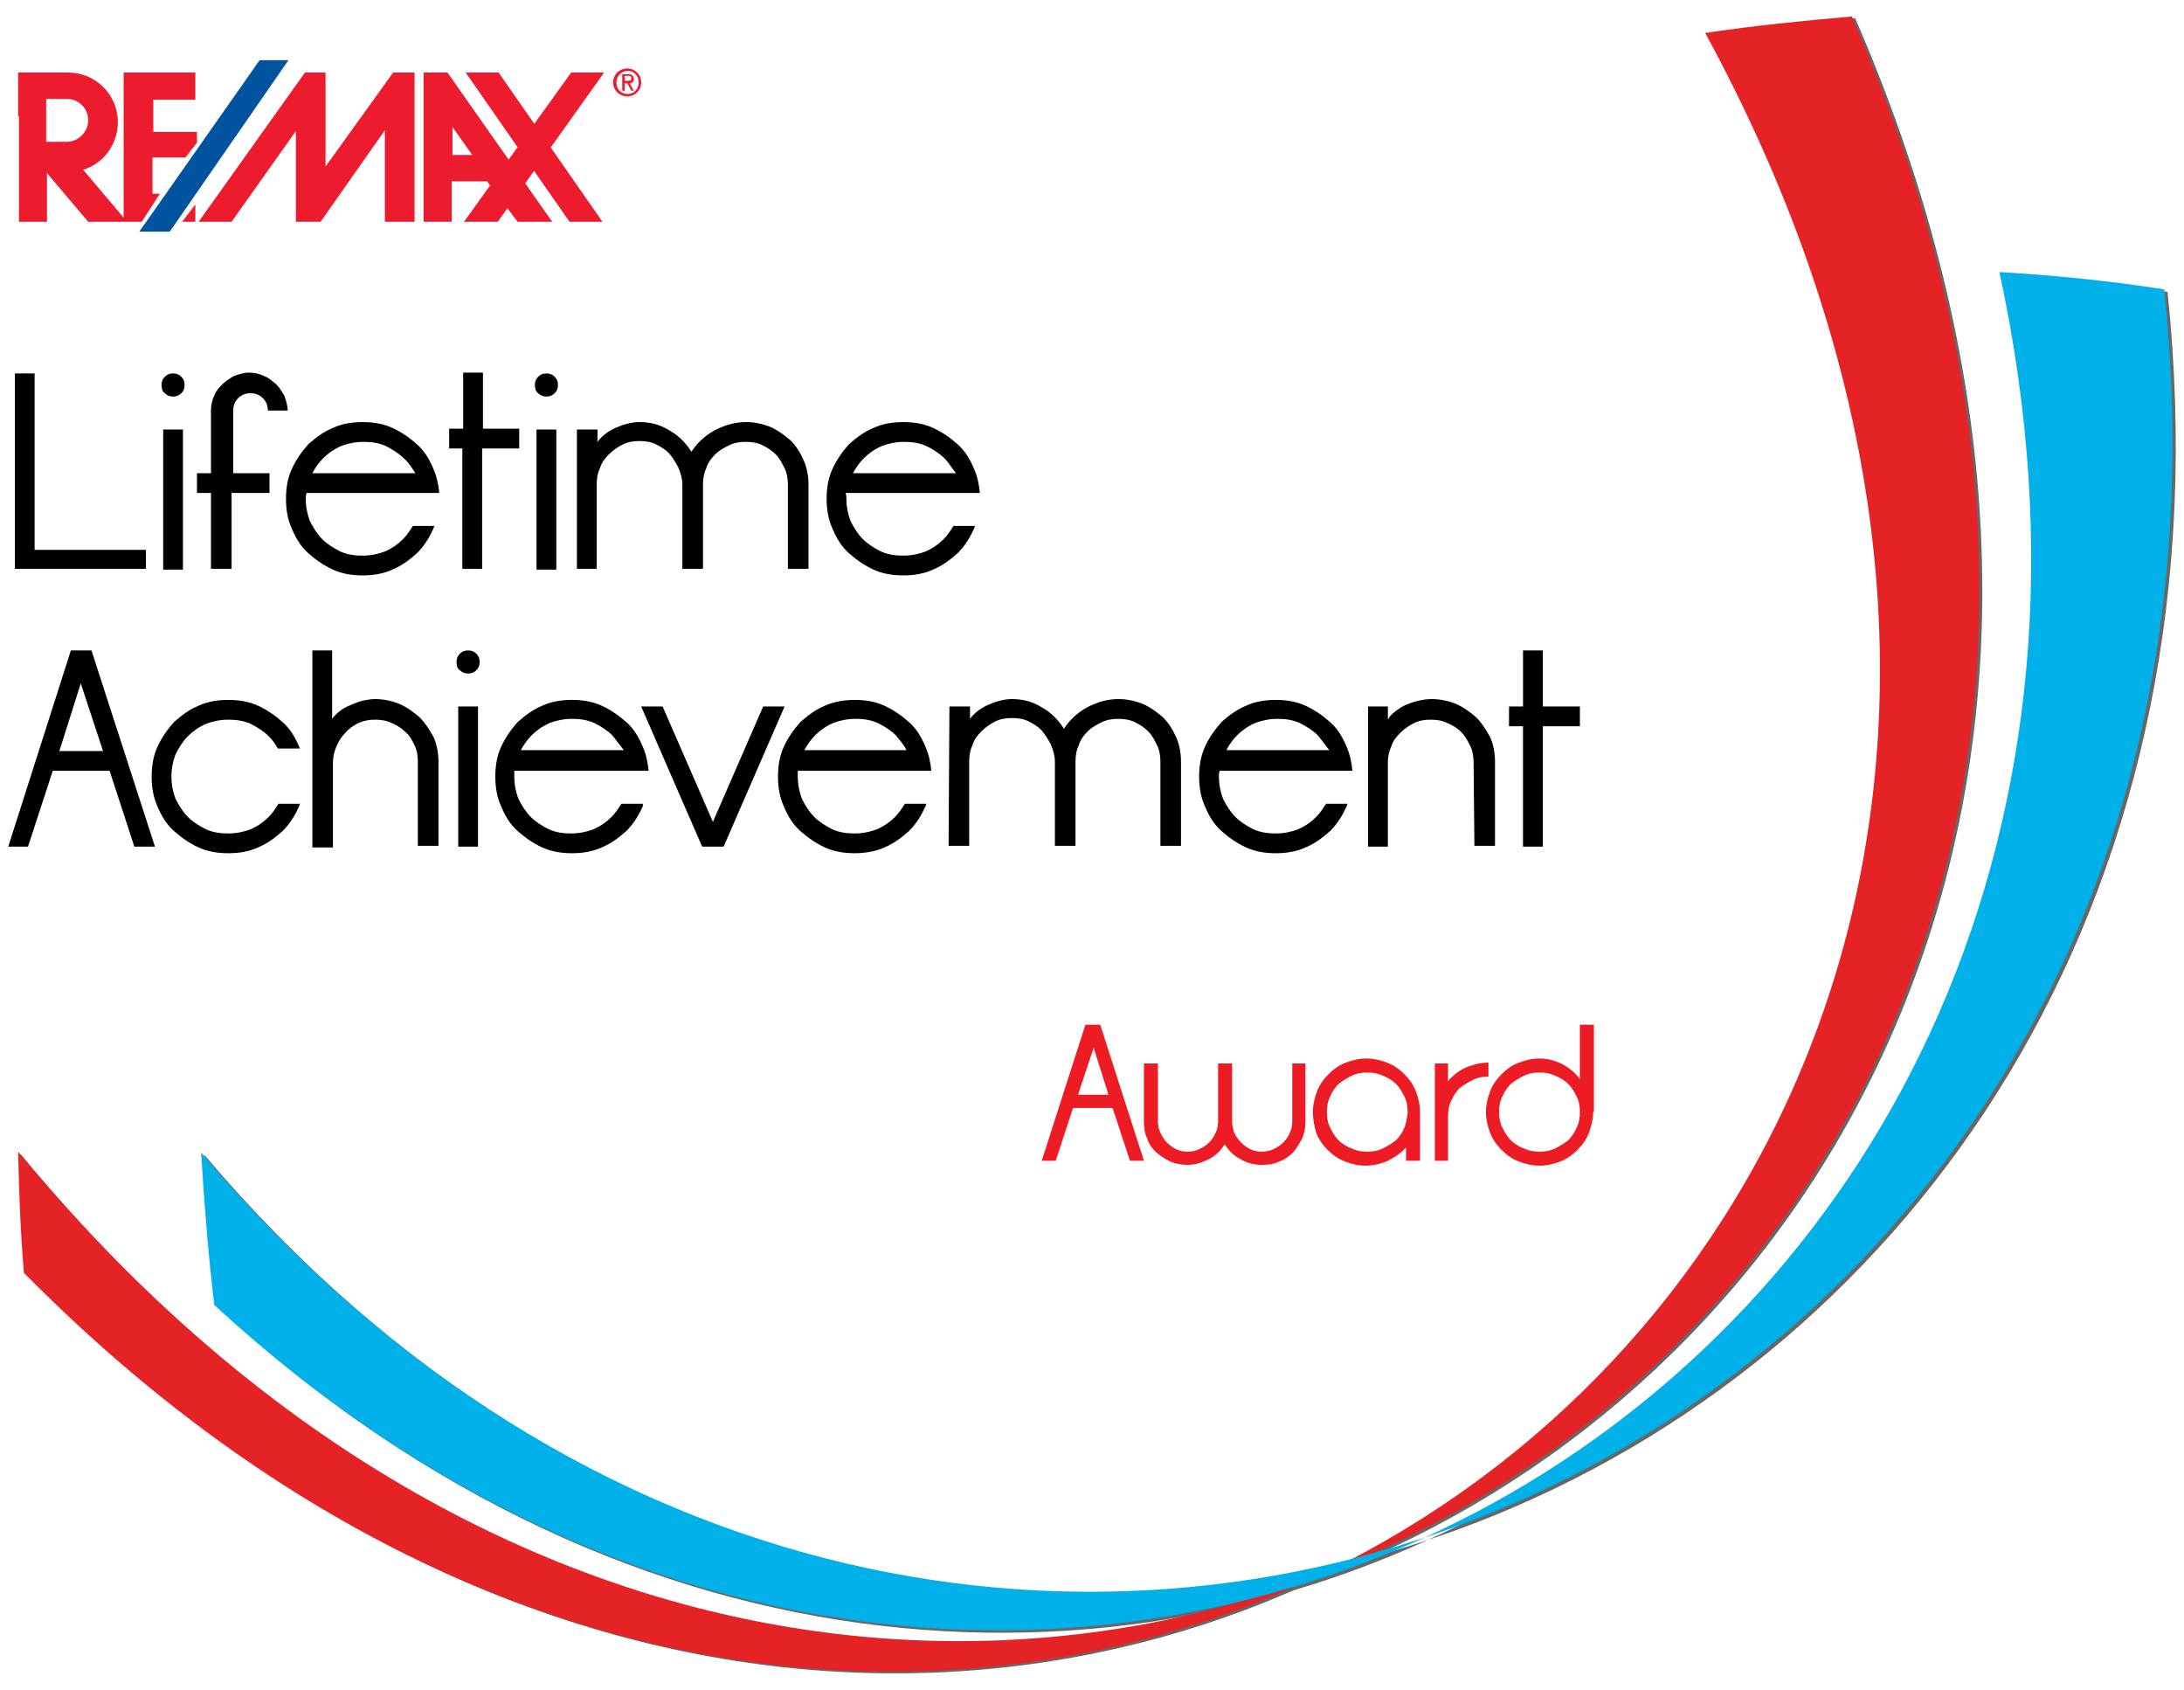 <?xml version="1.0" encoding="utf-8"?>
<!-- Generator: Adobe Illustrator 20.1.0, SVG Export Plug-In . SVG Version: 6.00 Build 0)  -->
<svg version="1.1" id="Layer_1" xmlns="http://www.w3.org/2000/svg" xmlns:xlink="http://www.w3.org/1999/xlink" x="0px" y="0px"
	 viewBox="0 0 265 205" enable-background="new 0 0 265 205" xml:space="preserve">
<g>
	<path fill="#676767" d="M2.5,140C112.6,273.3,294.7,162.3,225.1,2.2c-5.8,0.5-11.8,1.1-17.8,2c80.5,147.8-85.8,270.1-204,150.4
		C2.9,149.9,2.7,145,2.5,140z"/>
	<path fill="#676767" d="M24.8,140.1C117,249,278.2,179.5,263,35.4c-6.4-1-13.1-1.7-20-2.1c29.4,135.4-115.8,218.1-216.6,125.3
		C25.7,152.7,25.1,146.6,24.8,140.1z"/>
	<path fill="#E52225" d="M2.2,139.7C112.3,273,294.4,162.1,224.7,2c-5.8,0.5-11.8,1.1-17.8,2c80.5,147.8-85.8,270.1-204,150.4
		C2.5,149.6,2.3,144.7,2.2,139.7z"/>
	<path fill="#00B1E9" d="M24.4,139.8c92.2,108.9,253.4,39.4,238.2-104.7c-6.4-1-13.1-1.7-20-2.1c29.4,135.4-115.8,218.1-216.6,125.3
		C25.3,152.5,24.8,146.3,24.4,139.8z"/>
	<g>
		<path d="M17.7,66.7V69H1.8V45.3h2.4v21.4H17.7z"/>
		<path d="M19.6,46.7c0-0.4,0.1-0.7,0.4-1c0.3-0.3,0.6-0.4,1-0.4c0.4,0,0.7,0.1,1,0.4c0.3,0.3,0.4,0.6,0.4,1c0,0.4-0.1,0.7-0.4,1
			c-0.3,0.3-0.6,0.4-1,0.4c-0.4,0-0.7-0.1-1-0.4C19.7,47.5,19.6,47.1,19.6,46.7z M19.8,52.1h2.4v17h-2.4V52.1z"/>
		<path d="M28.1,59.8V69h-2.5v-9.2h-1.7v-2.4h1.7v-7.6c0-0.6,0.1-1.2,0.4-1.8c0.2-0.6,0.6-1,1-1.4c0.4-0.4,0.9-0.7,1.4-1
			c0.6-0.2,1.2-0.4,1.8-0.4c0.6,0,1.2,0.1,1.8,0.4c0.6,0.2,1,0.6,1.5,1c0.4,0.4,0.7,0.9,1,1.4c0.2,0.6,0.4,1.1,0.4,1.8h-2.4
			c0-0.6-0.2-1.1-0.6-1.5c-0.4-0.4-0.9-0.6-1.5-0.6c-0.6,0-1.1,0.2-1.5,0.6c-0.4,0.4-0.6,0.9-0.6,1.5v7.6h4.4v2.4H28.1z"/>
		<path d="M37.1,60.5c0,1,0.2,1.9,0.5,2.7c0.4,0.8,0.9,1.6,1.5,2.2c0.6,0.6,1.4,1.1,2.2,1.5c0.9,0.4,1.8,0.5,2.7,0.5
			c1,0,1.9-0.2,2.7-0.5c0.9-0.4,1.6-0.9,2.2-1.5c0.5-0.5,0.8-1,1.2-1.6h2.6l-0.1,0.3c-0.5,1.1-1.1,2.1-2,3c-0.9,0.8-1.8,1.5-3,2
			c-1.1,0.5-2.3,0.7-3.6,0.7c-1.3,0-2.5-0.2-3.6-0.7c-1.1-0.5-2.1-1.2-3-2c-0.9-0.8-1.5-1.8-2-3c-0.5-1.1-0.7-2.3-0.7-3.6
			c0-1.3,0.2-2.5,0.7-3.6c0.5-1.1,1.2-2.1,2-3c0.9-0.8,1.8-1.5,3-2c1.1-0.5,2.3-0.7,3.6-0.7c1.3,0,2.5,0.2,3.6,0.7
			c1.1,0.5,2.1,1.2,3,2c0.9,0.8,1.5,1.8,2,3c0.4,0.9,0.6,1.9,0.7,2.9H37.2C37.1,60.1,37.1,60.3,37.1,60.5z M49,55.6
			c-0.6-0.6-1.4-1.1-2.2-1.5c-0.9-0.4-1.8-0.5-2.7-0.5c-1,0-1.9,0.2-2.7,0.5c-0.9,0.4-1.6,0.9-2.2,1.5c-0.5,0.5-1,1.2-1.3,1.8h12.5
			C50,56.8,49.6,56.1,49,55.6z"/>
		<path d="M54.5,54.4v-2.4h1.7v-6.8h2.4v6.8H63v2.4h-4.5V69h-2.4V54.4H54.5z"/>
		<path d="M64.9,46.7c0-0.4,0.1-0.7,0.4-1c0.3-0.3,0.6-0.4,1-0.4c0.4,0,0.7,0.1,1,0.4c0.3,0.3,0.4,0.6,0.4,1c0,0.4-0.1,0.7-0.4,1
			c-0.3,0.3-0.6,0.4-1,0.4c-0.4,0-0.7-0.1-1-0.4C65,47.5,64.9,47.1,64.9,46.7z M65.1,52.1h2.4v17h-2.4V52.1z"/>
		<path d="M70,52.1h2.5v1.5c0.5-0.7,1.3-1.3,2.2-1.7c0.9-0.4,1.9-0.7,2.9-0.7c1.3,0,2.5,0.3,3.6,1c1.1,0.6,2,1.5,2.7,2.6
			c0.7-1.1,1.6-1.9,2.8-2.6c1.2-0.6,2.4-1,3.8-1c1,0,2,0.2,3,0.6c0.9,0.4,1.7,1,2.4,1.6c0.7,0.7,1.2,1.5,1.6,2.4
			c0.4,0.9,0.6,1.9,0.6,3l0,10.2h-2.5l0-10.2c0-0.7-0.1-1.4-0.4-2c-0.3-0.6-0.6-1.2-1.1-1.7c-0.5-0.5-1-0.8-1.6-1.1
			c-0.6-0.3-1.3-0.4-2-0.4c-0.7,0-1.4,0.1-2,0.4c-0.6,0.3-1.2,0.6-1.7,1.1c-0.5,0.5-0.9,1-1.1,1.7c-0.3,0.6-0.4,1.3-0.4,2l0,10.2
			h-2.5l0-10.2c0-0.7-0.2-1.4-0.5-2.1c-0.3-0.6-0.7-1.2-1.1-1.7c-0.5-0.5-1-0.8-1.6-1.1c-0.6-0.3-1.3-0.4-2-0.4
			c-0.7,0-1.4,0.1-2,0.4c-0.6,0.3-1.2,0.7-1.7,1.2c-0.5,0.5-0.9,1-1.1,1.7c-0.3,0.6-0.4,1.3-0.4,2l0,10.2H70L70,52.1z"/>
		<path d="M102.7,60.5c0,1,0.2,1.9,0.5,2.7c0.4,0.8,0.9,1.6,1.5,2.2c0.6,0.6,1.4,1.1,2.2,1.5c0.9,0.4,1.8,0.5,2.7,0.5
			c1,0,1.9-0.2,2.7-0.5c0.9-0.4,1.6-0.9,2.2-1.5c0.5-0.5,0.8-1,1.2-1.6h2.6l-0.1,0.3c-0.5,1.1-1.1,2.1-2,3c-0.9,0.8-1.8,1.5-3,2
			c-1.1,0.5-2.3,0.7-3.6,0.7c-1.3,0-2.5-0.2-3.6-0.7c-1.1-0.5-2.1-1.2-3-2c-0.9-0.8-1.5-1.8-2-3c-0.5-1.1-0.7-2.3-0.7-3.6
			c0-1.3,0.2-2.5,0.7-3.6c0.5-1.1,1.2-2.1,2-3c0.9-0.8,1.8-1.5,3-2c1.1-0.5,2.3-0.7,3.6-0.7c1.3,0,2.5,0.2,3.6,0.7
			c1.1,0.5,2.1,1.2,3,2c0.9,0.8,1.5,1.8,2,3c0.4,0.9,0.6,1.9,0.7,2.9h-16.3C102.7,60.1,102.7,60.3,102.7,60.5z M114.6,55.6
			c-0.6-0.6-1.4-1.1-2.2-1.5c-0.9-0.4-1.8-0.5-2.7-0.5c-1,0-1.9,0.2-2.7,0.5c-0.9,0.4-1.6,0.9-2.2,1.5c-0.5,0.5-1,1.2-1.3,1.8h12.5
			C115.5,56.8,115.1,56.1,114.6,55.6z"/>
		<path d="M18.8,102.7h-2.5l-3-9.2H6.4l-3,9.2H1l7.6-23.8h2.5L18.8,102.7z M7.2,91.1h5.3l-2.7-8.2L7.2,91.1z"/>
		<path d="M20.8,94.2c0,1,0.2,1.9,0.5,2.7c0.4,0.8,0.9,1.6,1.5,2.2c0.6,0.6,1.4,1.1,2.2,1.5c0.9,0.4,1.8,0.5,2.7,0.5
			c1,0,1.9-0.2,2.7-0.5c0.9-0.4,1.6-0.9,2.2-1.5c0.5-0.5,0.8-1,1.2-1.6h2.6l-0.1,0.3c-0.5,1.1-1.1,2.1-2,3c-0.9,0.8-1.8,1.5-3,2
			c-1.1,0.5-2.3,0.7-3.6,0.7c-1.3,0-2.5-0.2-3.6-0.7c-1.1-0.5-2.1-1.2-3-2c-0.9-0.8-1.5-1.8-2-3c-0.5-1.1-0.7-2.3-0.7-3.6
			c0-1.3,0.2-2.5,0.7-3.6c0.5-1.1,1.2-2.1,2-3c0.9-0.8,1.8-1.5,3-2c1.1-0.5,2.3-0.7,3.6-0.7c1.3,0,2.5,0.2,3.6,0.7
			c1.1,0.5,2.1,1.2,3,2c0.9,0.8,1.5,1.8,2,3l0.1,0.2h-2.7c-0.3-0.6-0.7-1.1-1.1-1.5c-0.6-0.6-1.4-1.1-2.2-1.5
			c-0.9-0.4-1.8-0.5-2.7-0.5c-1,0-1.9,0.2-2.7,0.5c-0.9,0.4-1.6,0.9-2.2,1.5c-0.6,0.6-1.1,1.4-1.5,2.2C21,92.3,20.8,93.2,20.8,94.2z
			"/>
		<path d="M37.8,78.9h2.5v8.3c0.3-0.4,0.6-0.7,1-1c0.4-0.3,0.8-0.5,1.3-0.7c0.5-0.2,0.9-0.4,1.4-0.5c0.5-0.1,1-0.2,1.5-0.2
			c1,0,2,0.2,3,0.6c0.9,0.4,1.7,1,2.4,1.6c0.7,0.7,1.2,1.5,1.7,2.4c0.4,0.9,0.6,1.9,0.6,3v0l0,10.2h-2.5l0-10.2v0
			c0-0.7-0.1-1.4-0.4-2c-0.3-0.6-0.6-1.2-1.1-1.6c-0.5-0.5-1-0.8-1.7-1.1c-0.6-0.3-1.3-0.4-2-0.4c-0.7,0-1.3,0.1-2,0.4
			c-0.6,0.3-1.2,0.7-1.6,1.2c-0.5,0.5-0.8,1-1.1,1.7s-0.4,1.3-0.4,2v10.2h-2.5V78.9z"/>
		<path d="M55.4,80.3c0-0.4,0.1-0.7,0.4-1c0.3-0.3,0.6-0.4,1-0.4s0.7,0.1,1,0.4c0.3,0.3,0.4,0.6,0.4,1s-0.1,0.7-0.4,1
			c-0.3,0.3-0.6,0.4-1,0.4s-0.7-0.1-1-0.4C55.5,81.1,55.4,80.8,55.4,80.3z M55.6,85.7H58v17h-2.4V85.7z"/>
		<path d="M62.4,94.2c0,1,0.2,1.9,0.5,2.7c0.4,0.8,0.9,1.6,1.5,2.2c0.6,0.6,1.4,1.1,2.2,1.5c0.9,0.4,1.8,0.5,2.7,0.5
			c1,0,1.9-0.2,2.7-0.5c0.9-0.4,1.6-0.9,2.2-1.5c0.5-0.5,0.8-1,1.2-1.6h2.6L78,97.8c-0.5,1.1-1.1,2.1-2,3c-0.9,0.8-1.8,1.5-3,2
			c-1.1,0.5-2.3,0.7-3.6,0.7c-1.3,0-2.5-0.2-3.6-0.7c-1.1-0.5-2.1-1.2-3-2c-0.9-0.8-1.5-1.8-2-3c-0.5-1.1-0.7-2.3-0.7-3.6
			c0-1.3,0.2-2.5,0.7-3.6c0.5-1.1,1.2-2.1,2-3c0.9-0.8,1.8-1.5,3-2c1.1-0.5,2.3-0.7,3.6-0.7c1.3,0,2.5,0.2,3.6,0.7
			c1.1,0.5,2.1,1.2,3,2c0.9,0.8,1.5,1.8,2,3c0.4,0.9,0.6,1.9,0.7,2.9H62.4C62.4,93.7,62.4,93.9,62.4,94.2z M74.3,89.2
			c-0.6-0.6-1.4-1.1-2.2-1.5c-0.9-0.4-1.8-0.5-2.7-0.5c-1,0-1.9,0.2-2.7,0.5c-0.9,0.4-1.6,0.9-2.2,1.5c-0.5,0.5-1,1.2-1.3,1.8h12.5
			C75.2,90.4,74.8,89.8,74.3,89.2z"/>
		<path d="M77.8,85.7h2.6l6.1,14l6.1-14h2.6l-7.4,17h-2.6L77.8,85.7z"/>
		<path d="M96.8,94.2c0,1,0.2,1.9,0.5,2.7c0.4,0.8,0.9,1.6,1.5,2.2c0.6,0.6,1.4,1.1,2.2,1.5c0.9,0.4,1.8,0.5,2.7,0.5
			c1,0,1.9-0.2,2.7-0.5c0.9-0.4,1.6-0.9,2.2-1.5c0.5-0.5,0.8-1,1.2-1.6h2.6l-0.1,0.3c-0.5,1.1-1.1,2.1-2,3c-0.9,0.8-1.8,1.5-3,2
			c-1.1,0.5-2.4,0.7-3.6,0.7c-1.3,0-2.5-0.2-3.6-0.7c-1.1-0.5-2.1-1.2-3-2c-0.9-0.8-1.5-1.8-2-3c-0.5-1.1-0.7-2.3-0.7-3.6
			c0-1.3,0.2-2.5,0.7-3.6c0.5-1.1,1.2-2.1,2-3c0.9-0.8,1.8-1.5,3-2c1.1-0.5,2.4-0.7,3.6-0.7c1.3,0,2.5,0.2,3.6,0.7
			c1.1,0.5,2.1,1.2,3,2c0.9,0.8,1.5,1.8,2,3c0.4,0.9,0.6,1.9,0.7,2.9H96.8C96.8,93.7,96.8,93.9,96.8,94.2z M108.7,89.2
			c-0.6-0.6-1.4-1.1-2.2-1.5c-0.9-0.4-1.8-0.5-2.7-0.5c-1,0-1.9,0.2-2.7,0.5c-0.9,0.4-1.6,0.9-2.2,1.5c-0.5,0.5-1,1.2-1.3,1.8H110
			C109.7,90.4,109.2,89.8,108.7,89.2z"/>
		<path d="M115.2,85.7h2.5v1.5c0.5-0.7,1.3-1.3,2.2-1.7c0.9-0.4,1.9-0.7,2.9-0.7c1.3,0,2.5,0.3,3.6,1c1.1,0.6,2,1.5,2.7,2.6
			c0.7-1.1,1.6-1.9,2.8-2.6c1.2-0.6,2.4-1,3.8-1c1,0,2,0.2,3,0.6c0.9,0.4,1.7,1,2.4,1.6c0.7,0.7,1.2,1.5,1.6,2.4
			c0.4,0.9,0.6,1.9,0.6,3l0,10.2h-2.5l0-10.2c0-0.7-0.1-1.4-0.4-2c-0.3-0.6-0.6-1.2-1.1-1.7c-0.5-0.5-1-0.8-1.6-1.1
			c-0.6-0.3-1.3-0.4-2-0.4c-0.7,0-1.4,0.1-2,0.4c-0.6,0.3-1.2,0.6-1.7,1.1c-0.5,0.5-0.9,1-1.1,1.7c-0.3,0.6-0.4,1.3-0.4,2l0,10.2
			h-2.5l0-10.2c0-0.7-0.2-1.4-0.5-2.1c-0.3-0.6-0.7-1.2-1.1-1.7c-0.5-0.5-1-0.8-1.6-1.1c-0.6-0.3-1.3-0.4-2-0.4
			c-0.7,0-1.4,0.1-2,0.4c-0.6,0.3-1.2,0.7-1.7,1.2c-0.5,0.5-0.9,1-1.1,1.7c-0.3,0.6-0.4,1.3-0.4,2l0,10.2h-2.5L115.2,85.7z"/>
		<path d="M147.9,94.2c0,1,0.2,1.9,0.5,2.7c0.4,0.8,0.9,1.6,1.5,2.2c0.6,0.6,1.4,1.1,2.2,1.5c0.9,0.4,1.8,0.5,2.7,0.5
			c1,0,1.9-0.2,2.7-0.5c0.9-0.4,1.6-0.9,2.2-1.5c0.5-0.5,0.8-1,1.2-1.6h2.6l-0.1,0.3c-0.5,1.1-1.1,2.1-2,3c-0.9,0.8-1.8,1.5-3,2
			c-1.1,0.5-2.3,0.7-3.6,0.7c-1.3,0-2.5-0.2-3.6-0.7c-1.1-0.5-2.1-1.2-3-2c-0.9-0.8-1.5-1.8-2-3c-0.5-1.1-0.7-2.3-0.7-3.6
			c0-1.3,0.2-2.5,0.7-3.6c0.5-1.1,1.2-2.1,2-3c0.9-0.8,1.8-1.5,3-2c1.1-0.5,2.3-0.7,3.6-0.7c1.3,0,2.5,0.2,3.6,0.7
			c1.1,0.5,2.1,1.2,3,2c0.9,0.8,1.5,1.8,2,3c0.4,0.9,0.6,1.9,0.7,2.9H148C147.9,93.7,147.9,93.9,147.9,94.2z M159.9,89.2
			c-0.6-0.6-1.4-1.1-2.2-1.5c-0.9-0.4-1.8-0.5-2.7-0.5c-1,0-1.9,0.2-2.7,0.5c-0.9,0.4-1.6,0.9-2.2,1.5c-0.5,0.5-1,1.2-1.3,1.8h12.5
			C160.8,90.4,160.4,89.8,159.9,89.2z"/>
		<path d="M178.8,92.5c0-0.7-0.1-1.4-0.4-2c-0.3-0.6-0.6-1.2-1.1-1.7c-0.5-0.5-1-0.8-1.7-1.1c-0.6-0.3-1.3-0.4-2-0.4
			c-0.7,0-1.4,0.1-2,0.4c-0.6,0.3-1.2,0.7-1.7,1.2c-0.5,0.5-0.9,1-1.1,1.7c-0.3,0.6-0.4,1.3-0.4,1.9l0,10.2H166v-17h2.4v1.6
			c0.2-0.4,0.5-0.7,0.9-1c0.4-0.3,0.8-0.6,1.3-0.8c0.5-0.2,1-0.4,1.5-0.5c0.5-0.1,1-0.2,1.6-0.2c1,0,2,0.2,3,0.6
			c0.9,0.4,1.7,1,2.4,1.6c0.7,0.7,1.2,1.5,1.7,2.4c0.4,0.9,0.6,1.9,0.6,3l0,10.2h-2.5L178.8,92.5z"/>
		<path d="M183.1,88.1v-2.4h1.7v-6.8h2.4v6.8h4.5v2.4h-4.5v14.6h-2.4V88.1H183.1z"/>
	</g>
	<g>
		<g>
			<polygon fill="#00539F" points="16.9,28.1 31.5,7.3 35,7.3 20.6,28.1 			"/>
		</g>
		<polygon fill="#ED1B2E" points="28.1,26.9 35.9,15.9 35.9,26.9 38.9,26.9 46.7,15.8 46.7,26.9 50.3,26.9 50.3,8.8 47.7,8.8 
			39.5,20.2 39.5,8.8 37,8.8 24.1,26.9 		"/>
		<polygon fill="#ED1B2E" points="69.1,26.9 56.5,8.8 60.5,8.8 73.1,26.9 		"/>
		<polygon fill="#ED1B2E" points="60.4,26.9 73.3,8.8 69.3,8.8 56.3,26.9 		"/>
		<path fill="#ED1B2E" d="M54.9,15.4l0,3.4h2.4L54.9,15.4z M59.1,22h-4.3l0,4.9h-3.4V8.8h2.9l12.7,18.1l-4.2,0L59.1,22z"/>
		<path fill="#ED1B2E" d="M74.8,10c0-0.8,0.6-1.4,1.4-1.4c0.7,0,1.3,0.6,1.3,1.4c0,0.8-0.6,1.4-1.3,1.4C75.3,11.4,74.8,10.8,74.8,10
			z M76.1,11.7c0.9,0,1.7-0.7,1.7-1.7c0-1-0.8-1.7-1.7-1.7c-0.9,0-1.7,0.7-1.7,1.7C74.4,11,75.2,11.7,76.1,11.7z M75.8,10.1h0.3
			l0.5,0.9h0.3l-0.5-0.9c0.3,0,0.5-0.2,0.5-0.5c0-0.4-0.2-0.6-0.7-0.6h-0.7v2h0.3V10.1z M75.8,9.9V9.2h0.4c0.2,0,0.4,0,0.4,0.3
			c0,0.3-0.2,0.3-0.5,0.3H75.8z"/>
		<path fill="#ED1B2E" d="M2.3,14.1v12.8h3.4V21l5,5.9h6.5l2.2-3.4h-0.9v-4.4h4l1.4-1.8V16h-5.3v-3.9h5.1V8.8H15v17.6l-4.9-5.8
			c2.5-0.8,4.2-3.1,4.2-5.8c0-3.3-2.7-6-6-6l-6.1,0V14.1l3.4,0.1V12h2.5c1.5,0,2.6,1.2,2.6,2.6c0,1.4-1.2,2.6-2.6,2.6l-2.5,0v-3.2
			L2.3,14.1z"/>
		<polygon fill="#ED1B2E" points="23.7,24.8 23.7,26.9 22.1,26.9 		"/>
	</g>
	<g>
		<path fill="#ED1C24" d="M138.8,140.8h-1.7l-2.1-6.4h-4.8l-2.1,6.4h-1.7l5.3-16.5h1.8L138.8,140.8z M130.8,132.8h3.7l-1.8-5.7
			L130.8,132.8z"/>
		<path fill="#ED1C24" d="M156.7,129h1.7v7c0,0.7-0.1,1.4-0.4,2.1c-0.3,0.6-0.7,1.2-1.1,1.7c-0.5,0.5-1.1,0.9-1.7,1.1
			c-0.6,0.3-1.3,0.4-2.1,0.4c-0.9,0-1.8-0.2-2.6-0.7c-0.8-0.4-1.4-1-1.9-1.8c-0.5,0.8-1.1,1.4-1.9,1.8c-0.8,0.4-1.6,0.7-2.6,0.7
			c-0.7,0-1.4-0.1-2.1-0.4c-0.6-0.3-1.2-0.7-1.7-1.1c-0.5-0.5-0.9-1-1.1-1.7c-0.3-0.6-0.4-1.3-0.4-2.1v-7h1.7v7c0,0.5,0.1,1,0.3,1.4
			c0.2,0.4,0.4,0.8,0.8,1.2c0.3,0.3,0.7,0.6,1.1,0.8c0.4,0.2,0.9,0.3,1.4,0.3c0.5,0,1-0.1,1.4-0.3c0.4-0.2,0.8-0.4,1.2-0.8
			c0.3-0.3,0.6-0.7,0.8-1.2c0.2-0.4,0.3-0.9,0.3-1.4v-7h1.7v7c0,0.5,0.1,1,0.3,1.5c0.2,0.4,0.5,0.8,0.8,1.1c0.3,0.3,0.7,0.6,1.1,0.8
			c0.4,0.2,0.9,0.3,1.4,0.3c0.5,0,1-0.1,1.4-0.3c0.4-0.2,0.8-0.4,1.2-0.8c0.3-0.3,0.6-0.7,0.8-1.2c0.2-0.4,0.3-0.9,0.3-1.4V129z"/>
		<path fill="#ED1C24" d="M159.3,134.9c0-0.9,0.2-1.7,0.5-2.5c0.3-0.8,0.8-1.5,1.4-2.1c0.6-0.6,1.3-1.1,2.1-1.4
			c0.8-0.3,1.6-0.5,2.5-0.5c0.9,0,1.7,0.2,2.5,0.5c0.8,0.3,1.5,0.8,2.1,1.4c0.6,0.6,1.1,1.3,1.4,2.1c0.3,0.8,0.5,1.6,0.5,2.5v5.9
			h-1.7v-1.6c-0.1,0.1-0.2,0.2-0.3,0.3c-0.6,0.6-1.3,1-2.1,1.4c-0.8,0.3-1.6,0.5-2.5,0.5c-0.9,0-1.7-0.2-2.5-0.5
			c-0.8-0.3-1.5-0.8-2.1-1.4c-0.6-0.6-1.1-1.3-1.4-2.1C159.5,136.7,159.3,135.8,159.3,134.9z M161,134.9c0,0.7,0.1,1.3,0.4,1.9
			c0.3,0.6,0.6,1.1,1,1.5c0.4,0.4,1,0.8,1.6,1c0.6,0.3,1.2,0.4,1.9,0.4c0.7,0,1.3-0.1,1.9-0.4c0.6-0.3,1.1-0.6,1.6-1
			c0.4-0.4,0.8-1,1-1.5c0.2-0.5,0.3-1.1,0.4-1.7v-0.2c0-0.7-0.1-1.3-0.4-1.9c-0.3-0.6-0.6-1.1-1-1.5c-0.4-0.4-1-0.8-1.6-1
			c-0.6-0.3-1.2-0.4-1.9-0.4c-0.7,0-1.3,0.1-1.9,0.4c-0.6,0.3-1.1,0.6-1.6,1c-0.4,0.4-0.8,1-1,1.5C161.1,133.6,161,134.3,161,134.9z
			"/>
		<path fill="#ED1C24" d="M174.1,129h1.6v2.2c0.1-0.2,0.2-0.3,0.3-0.4c0.6-0.6,1.3-1.1,2.1-1.4c0.8-0.3,1.6-0.5,2.5-0.5v1.7
			c-0.7,0-1.3,0.1-1.9,0.4c-0.6,0.3-1.1,0.6-1.6,1c-0.4,0.4-0.8,1-1,1.5c-0.3,0.6-0.4,1.2-0.4,1.9v5.4h-1.6L174.1,129z"/>
		<path fill="#ED1C24" d="M193.3,134.9c0,0.9-0.2,1.7-0.5,2.5c-0.3,0.8-0.8,1.5-1.4,2.1c-0.6,0.6-1.3,1.1-2.1,1.4
			c-0.8,0.3-1.6,0.5-2.5,0.5c-0.9,0-1.7-0.2-2.5-0.5c-0.8-0.3-1.5-0.8-2.1-1.4c-0.6-0.6-1.1-1.3-1.4-2.1c-0.3-0.8-0.5-1.6-0.5-2.5
			c0-0.9,0.2-1.7,0.5-2.5c0.3-0.8,0.8-1.5,1.4-2.1c0.6-0.6,1.3-1.1,2.1-1.4c0.8-0.3,1.6-0.5,2.5-0.5c0.9,0,1.8,0.2,2.8,0.7
			c0.9,0.5,1.6,1.1,2.1,1.8v-6.6h1.7V134.9z M191.7,134.9c0-0.7-0.1-1.3-0.4-1.9c-0.3-0.6-0.6-1.1-1-1.5c-0.4-0.4-1-0.8-1.6-1
			c-0.6-0.3-1.2-0.4-1.9-0.4c-0.7,0-1.3,0.1-1.9,0.4c-0.6,0.3-1.1,0.6-1.6,1c-0.4,0.4-0.8,1-1,1.5c-0.3,0.6-0.4,1.2-0.4,1.9
			s0.1,1.3,0.4,1.9c0.3,0.6,0.6,1.1,1,1.5c0.4,0.4,1,0.8,1.6,1c0.6,0.3,1.2,0.4,1.9,0.4c0.7,0,1.3-0.1,1.9-0.4
			c0.6-0.3,1.1-0.6,1.6-1c0.4-0.4,0.8-1,1-1.5C191.6,136.2,191.7,135.6,191.7,134.9z"/>
	</g>
</g>
</svg>
